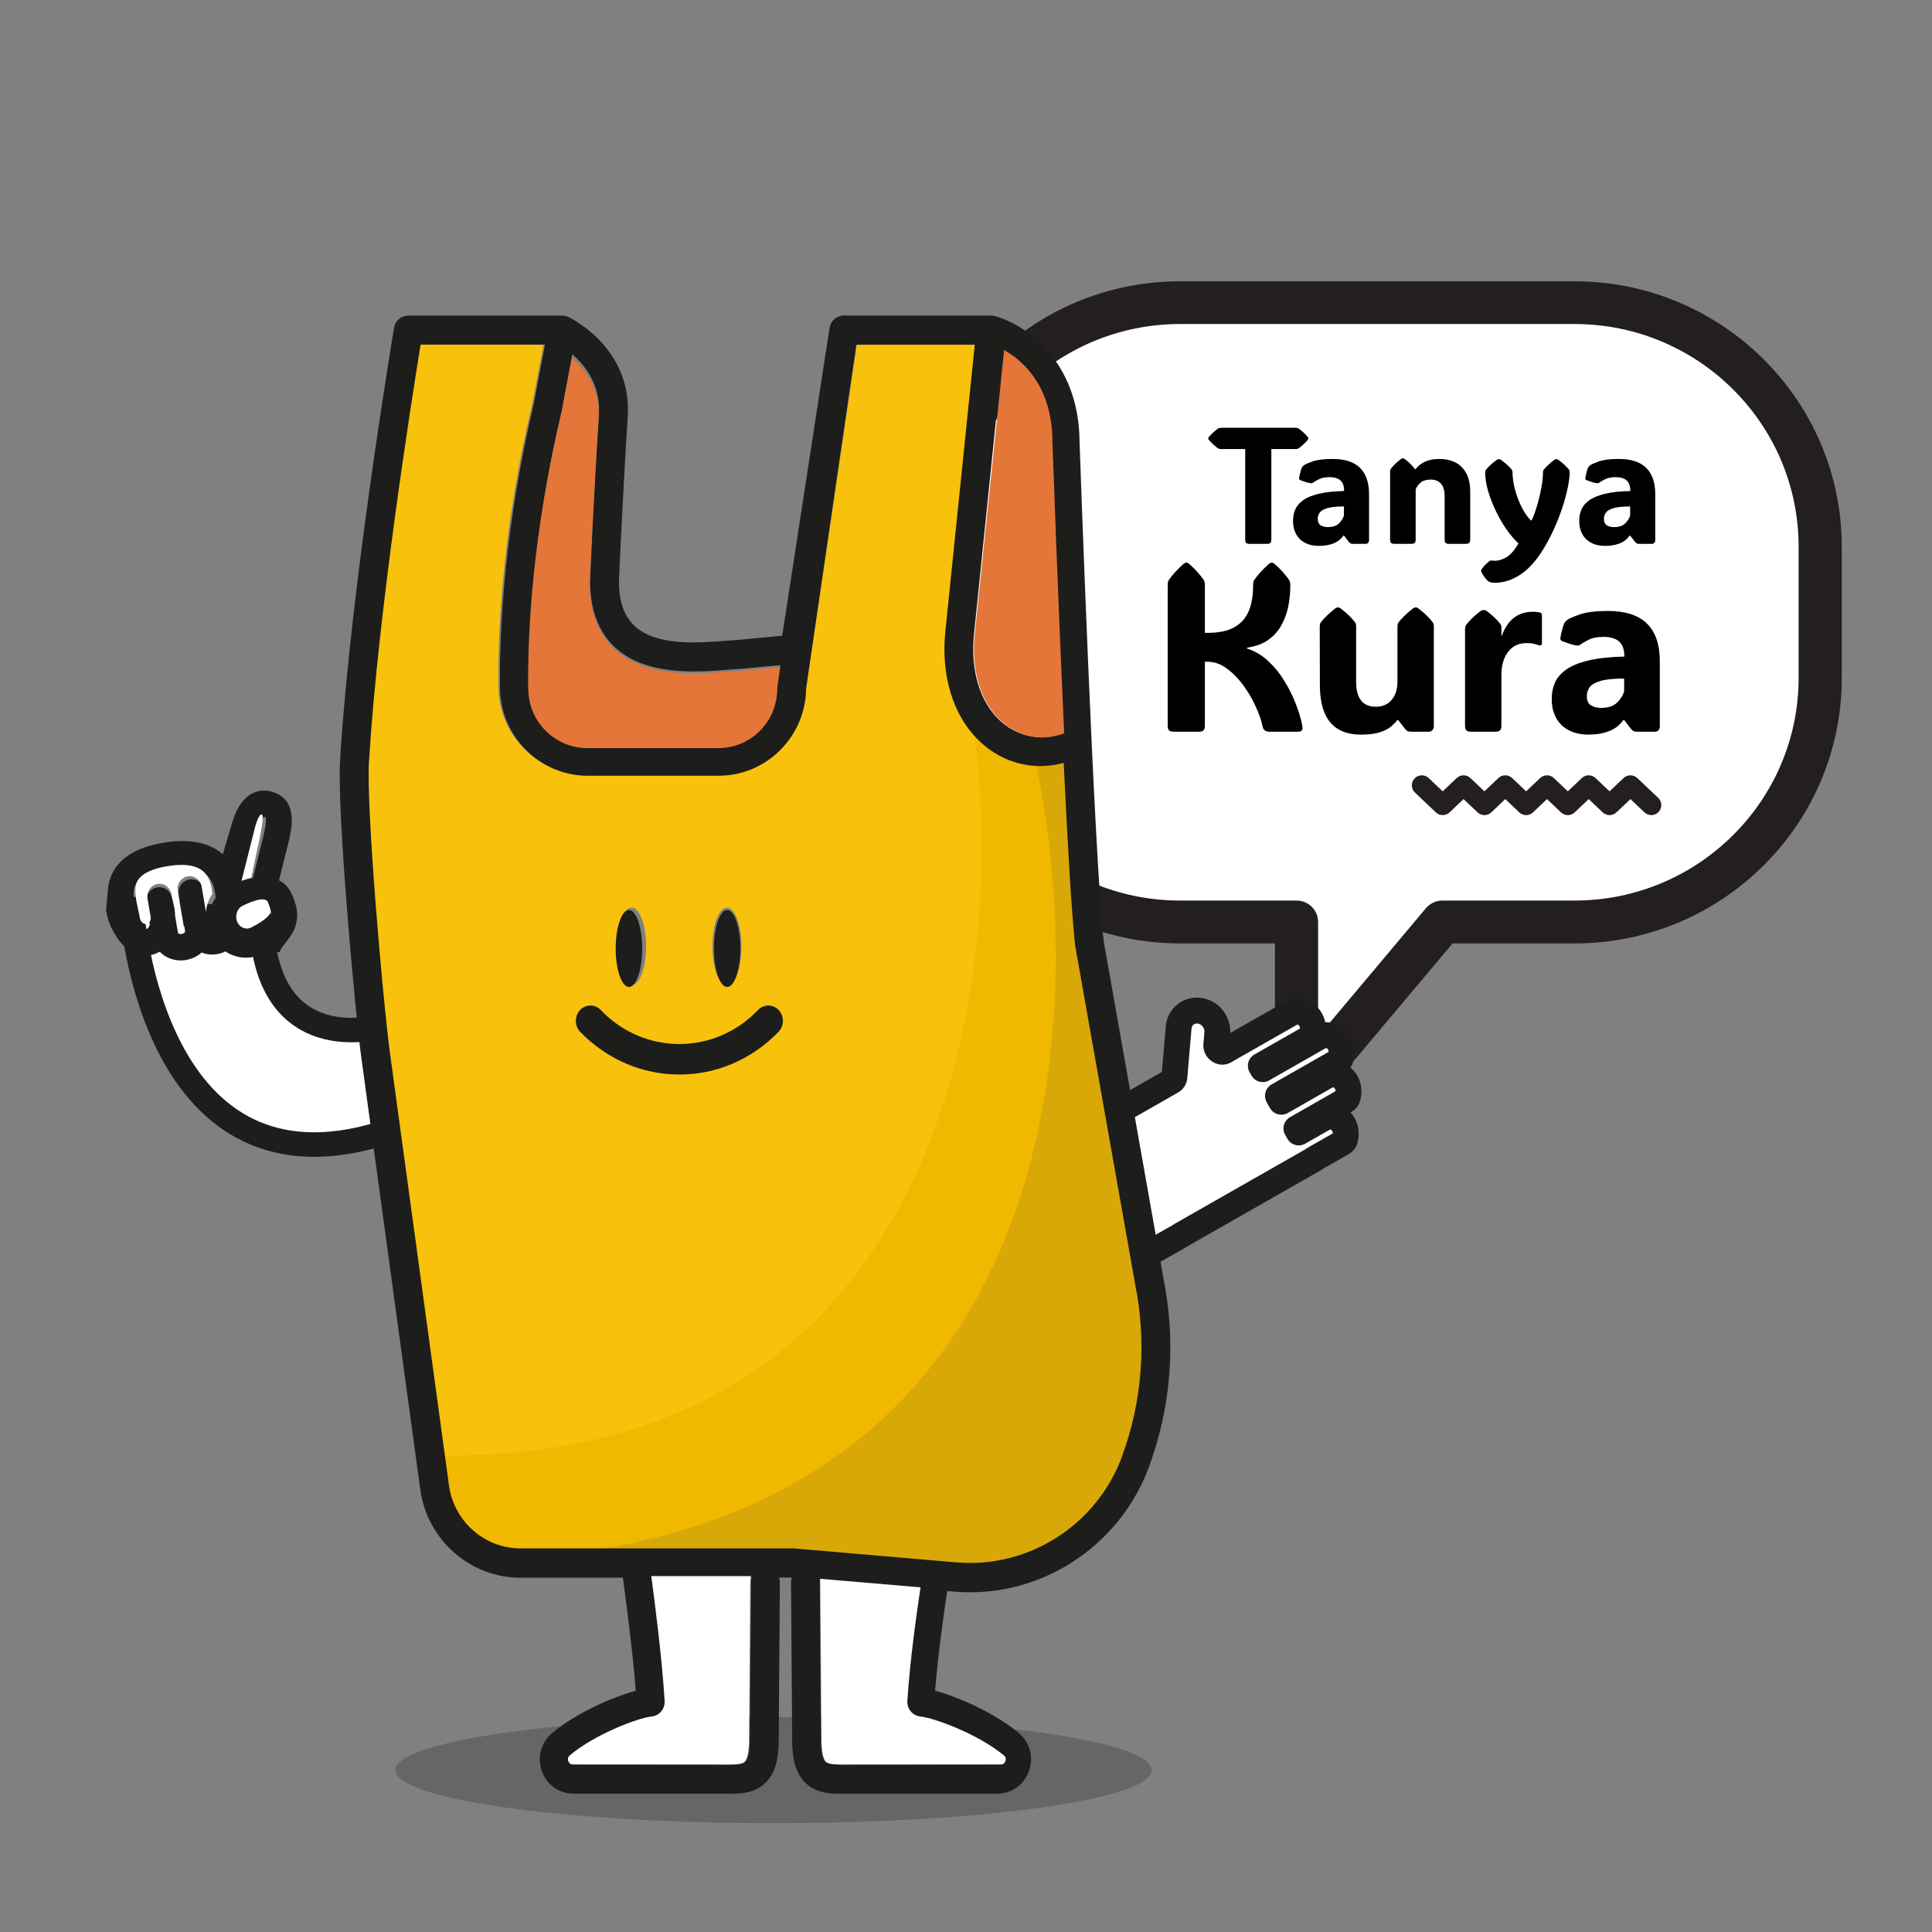 <svg width="728" height="728" viewBox="0 0 728 728" fill="none" xmlns="http://www.w3.org/2000/svg">
<rect x="0" y="0" width="728" height="728" fill="#808080" stroke="none"/>
<path d="M488.509 388.872V348.278H444.609C393.451 348.278 352 306.97 352 255.989V206.289C352 155.308 393.451 114 444.609 114H593.391C644.519 114 686 155.308 686 206.289V255.989C686 306.94 644.549 348.278 593.391 348.278H543.578L504.695 394.706C499.23 401.253 488.539 397.384 488.539 388.872" fill="white"/>
<ellipse cx="291.5" cy="667" rx="142.5" ry="20" fill="black" fill-opacity="0.2"/>
<path d="M572.475 306.11C573.927 307.492 576.208 307.492 577.659 306.11L582.926 301.105L588.193 306.11C589.644 307.492 591.925 307.492 593.377 306.11L598.644 301.105L603.91 306.11C605.362 307.492 607.643 307.492 609.094 306.11L614.375 301.105L619.655 306.11C620.388 306.801 621.314 307.146 622.24 307.146C623.236 307.146 624.231 306.759 624.964 305.971C626.401 304.464 626.332 302.086 624.825 300.649L616.96 293.183C615.508 291.801 613.227 291.801 611.776 293.183L606.495 298.188L601.229 293.183C599.777 291.801 597.496 291.801 596.045 293.183L590.778 298.188L585.511 293.183C584.06 291.801 581.779 291.801 580.327 293.183L575.06 298.188L569.793 293.183C568.342 291.801 566.061 291.801 564.61 293.183L559.343 298.188L554.076 293.183C552.624 291.801 550.344 291.801 548.892 293.183L543.625 298.188L538.358 293.183C536.852 291.746 534.474 291.815 533.036 293.322C531.599 294.828 531.668 297.206 533.175 298.644L541.04 306.11C542.492 307.492 544.773 307.492 546.224 306.11L551.491 301.105L556.758 306.11C558.209 307.492 560.49 307.492 561.942 306.11L567.208 301.105L572.475 306.11Z" fill="#231F20"/>
<path d="M444.661 339.336C398.105 339.336 360.265 301.716 360.265 255.47V205.963C360.265 159.717 398.135 122.097 444.661 122.097H593.339C639.895 122.097 677.736 159.717 677.736 205.963V255.47C677.736 301.716 639.865 339.336 593.339 339.336H543.531C541.114 339.336 538.846 340.403 537.294 342.241L498.438 388.487C498.259 388.695 497.99 389.021 497.334 388.784C496.677 388.547 496.677 388.102 496.677 387.835V347.399C496.677 342.953 493.037 339.336 488.56 339.336H444.691H444.661ZM480.413 387.835C480.413 395.128 484.889 401.472 491.783 403.962C493.753 404.674 495.752 405 497.752 405C502.736 405 507.54 402.836 510.913 398.834L547.351 355.493H593.339C648.847 355.493 694 310.64 694 255.5V205.993C694 150.853 648.847 106 593.339 106H444.661C389.153 106 344 150.853 344 205.993V255.5C344 310.64 389.153 355.493 444.661 355.493H480.413V387.865V387.835Z" fill="#231F20"/>
<path d="M447.422 379.771C445.52 380.885 444.181 382.933 443.987 385.438L442.434 404.089C442.376 404.785 442.007 405.402 441.406 405.74L419.884 418.306C419.729 418.406 419.573 418.505 419.476 418.644C419.127 418.823 418.758 419.022 418.409 419.221L376.995 443.141C365.351 449.862 361.509 465.55 368.476 478.177C375.423 490.803 390.502 495.575 402.146 488.854L443.56 464.934C444.064 464.656 444.55 464.338 445.015 463.999C445.093 463.999 445.132 463.96 445.19 463.92L494.172 435.347L494.133 435.267L504.768 429.083C505.156 428.825 505.622 428.288 505.719 427.791C506.748 423.396 504.535 420.235 501.78 419.4C500.402 418.962 498.946 419.082 497.665 419.837L488.525 425.166L487.671 423.635L505.739 413.077C506.185 412.818 506.534 412.401 506.67 411.884C507.873 407.489 505.603 404.228 502.808 403.373C501.469 402.956 499.994 403.075 498.713 403.811L482.121 413.514C482.121 413.514 482.043 413.514 482.024 413.474L480.84 411.307C480.84 411.307 480.821 411.228 480.84 411.208L503.235 398.144C503.623 397.925 504.07 397.349 504.186 396.891C505.215 392.497 503.002 389.335 500.247 388.48C498.908 388.063 497.433 388.182 496.152 388.918L475.193 401.146L474.475 399.854L492.542 389.315C492.988 389.057 493.338 388.639 493.474 388.103C494.677 383.708 492.406 380.447 489.612 379.592C488.273 379.175 486.798 379.274 485.517 380.03L461.627 393.948C461.472 394.048 461.317 394.147 461.181 394.247C460.114 394.863 458.833 394.346 458.251 393.312C458.037 392.914 457.921 392.457 457.96 391.96L458.328 387.546C458.678 383.39 455.747 379.552 451.788 378.976C450.197 378.737 448.703 379.075 447.441 379.791L447.422 379.771Z" fill="white"/>
<path d="M445.833 377.103C447.867 376.112 450.243 375.66 452.746 376.026L452.744 376.028C459.205 376.958 463.843 382.821 463.569 389.239L483.9 377.66V377.662C486.473 376.187 489.361 376.039 491.861 376.794C491.865 376.795 491.871 376.796 491.876 376.798C491.879 376.799 491.884 376.799 491.887 376.8L491.886 376.802C495.651 377.938 498.534 381.109 499.357 385.185C500.489 385.149 501.614 385.3 502.684 385.625C508.137 387.279 511.612 393.102 510.012 399.785C510.005 399.816 509.997 399.848 509.989 399.88C509.723 400.9 509.219 401.713 508.805 402.261C512.163 404.927 513.932 409.623 512.5 414.805L512.502 414.807C511.984 416.735 510.696 418.144 509.265 418.959L508.869 419.187C511.435 421.896 512.641 426 511.57 430.475L511.564 430.473C511.287 431.668 510.699 432.566 510.276 433.1C509.801 433.699 509.202 434.269 508.522 434.712C508.44 434.766 508.356 434.816 508.272 434.865L498.269 440.548C498.037 440.746 497.785 440.927 497.512 441.083L447.745 469.46C447.695 469.49 447.645 469.527 447.587 469.559C447.573 469.567 447.555 469.572 447.539 469.58C447.084 469.887 446.593 470.19 446.07 470.477L403.996 494.237H403.994C389.603 502.357 371.408 496.44 363.154 481.782L362.777 481.092C355.015 466.532 359.495 448.327 373.658 440.334L415.736 416.578L415.761 416.562C415.982 416.439 416.208 416.316 416.433 416.198C416.439 416.193 416.446 416.189 416.452 416.184C416.729 415.974 416.999 415.809 417.043 415.781C417.099 415.746 417.157 415.712 417.214 415.679L437.808 403.924L439.262 386.858C439.594 382.776 441.863 379.312 445.188 377.409L445.55 377.22C445.643 377.177 445.739 377.14 445.833 377.103ZM451.334 385.681C450.84 385.609 450.393 385.704 449.983 385.932C449.928 385.962 449.869 385.986 449.813 386.015C449.375 386.345 449.029 386.892 448.968 387.658C448.967 387.667 448.967 387.677 448.966 387.687L447.389 406.211V406.213C447.202 408.402 445.988 410.494 443.9 411.671L443.902 411.675L422.375 423.96C422.075 424.217 421.744 424.438 421.389 424.616C421.095 424.763 420.783 424.929 420.492 425.09L378.443 448.834H378.441C369.458 453.902 365.976 465.796 371.11 476L371.634 476.982L371.636 476.986C377.501 487.405 389.943 490.966 399.211 485.738L441.289 461.979L441.372 461.935C441.671 461.773 441.994 461.568 442.344 461.319L442.66 461.113C442.799 461.03 442.943 460.956 443.089 460.887L491.895 433.056C492.128 432.857 492.384 432.678 492.66 432.521L502.22 427.085C502.201 426.639 502.089 426.349 501.998 426.182C501.823 425.859 501.59 425.722 501.45 425.681C501.43 425.675 501.41 425.669 501.39 425.663C501.275 425.628 501.206 425.63 501.178 425.632C501.155 425.635 501.127 425.639 501.082 425.665L501.061 425.679L491.774 430.971C489.439 432.301 486.469 431.486 485.137 429.15L484.268 427.63C483.627 426.507 483.458 425.174 483.798 423.926C484.139 422.677 484.961 421.614 486.084 420.973L503.261 411.158C503.254 410.733 503.152 410.453 503.065 410.29C502.889 409.96 502.638 409.806 502.484 409.76L502.459 409.752C502.377 409.727 502.304 409.723 502.247 409.729C502.193 409.734 502.146 409.749 502.098 409.775L485.271 419.395C484.536 419.815 483.703 420.036 482.857 420.036L482.859 415.158L482.855 420.036H482.776C482.747 420.035 482.716 420.035 482.684 420.034C482.618 420.031 482.542 420.027 482.456 420.02C482.298 420.007 482.053 419.979 481.759 419.914C481.492 419.854 481.001 419.725 480.45 419.424C479.937 419.144 479.106 418.562 478.513 417.497L478.509 417.501L477.308 415.349C477.097 414.972 476.937 414.568 476.832 414.149L481.557 412.965L476.832 414.147V414.146L476.83 414.144L476.828 414.138C476.827 414.134 476.827 414.13 476.826 414.126C476.824 414.118 476.822 414.11 476.82 414.101C476.816 414.084 476.811 414.067 476.807 414.047C476.798 414.009 476.788 413.962 476.778 413.91C476.759 413.815 476.73 413.658 476.709 413.463C476.691 413.304 476.654 412.925 476.697 412.448C476.717 412.227 476.829 410.705 478.112 409.419L478.351 409.195C478.597 408.98 478.863 408.79 479.146 408.628L500.658 396.358C500.635 395.933 500.531 395.652 500.441 395.486C500.262 395.158 500.02 395.012 499.863 394.964L499.855 394.962C499.774 394.937 499.701 394.931 499.643 394.937C499.592 394.942 499.546 394.955 499.501 394.979L478.228 407.114C477.106 407.754 475.774 407.921 474.529 407.579C473.284 407.236 472.226 406.411 471.587 405.287L470.857 404.003C469.527 401.662 470.343 398.684 472.681 397.351L489.856 387.556C489.851 387.121 489.746 386.836 489.658 386.67C489.482 386.34 489.229 386.186 489.074 386.14L489.051 386.132C488.948 386.101 488.868 386.099 488.822 386.103C488.783 386.107 488.761 386.116 488.739 386.129L488.716 386.142L488.714 386.14L464.592 399.88C464.524 399.922 464.48 399.948 464.443 399.972C464.43 399.981 464.42 399.987 464.414 399.991C464.273 400.093 464.125 400.186 463.973 400.271C460.12 402.446 456.045 400.406 454.388 397.531C454.372 397.502 454.354 397.473 454.338 397.444C453.714 396.306 453.331 394.907 453.454 393.361L453.458 393.334L453.832 388.95V388.948C453.971 387.327 452.745 385.881 451.354 385.683L451.334 385.681ZM444.651 460.452C444.608 460.456 444.565 460.461 444.522 460.467C444.565 460.461 444.608 460.456 444.651 460.452ZM445.159 460.423C445.045 460.423 444.928 460.427 444.811 460.436C444.926 460.428 445.043 460.423 445.159 460.423Z" fill="#1D1D1B"/>
<path d="M49 342.92C49 342.92 56.209 457.666 147 426.549L142.201 387.401C142.201 387.401 99.698 399.564 98 347.545L49 342.9V342.92Z" fill="white"/>
<path d="M50.067 337.921L98.937 342.554C101.255 342.774 103.05 344.677 103.126 346.996C103.53 359.356 106.34 367.405 109.927 372.65C113.479 377.844 118.025 380.63 122.59 382.088C127.23 383.57 131.927 383.684 135.555 383.388C137.351 383.241 138.837 382.999 139.856 382.797C140.364 382.697 140.752 382.605 141.001 382.544C141.125 382.514 141.215 382.491 141.266 382.477C141.291 382.471 141.307 382.466 141.314 382.464C142.614 382.095 144.011 382.311 145.139 383.054C146.268 383.8 147.013 385.002 147.178 386.342L151.966 425.389C152.231 427.551 150.941 429.604 148.874 430.312C125.346 438.377 106.629 437.164 91.906 430.174C77.292 423.237 67.284 410.926 60.449 398.037C53.609 385.14 49.767 371.335 47.63 360.85C46.557 355.589 45.905 351.117 45.519 347.947C45.327 346.362 45.2 345.099 45.121 344.224C45.082 343.787 45.054 343.446 45.036 343.21C45.028 343.092 45.02 342.999 45.015 342.934C45.013 342.902 45.011 342.876 45.01 342.857C45.009 342.848 45.01 342.84 45.01 342.834C45.009 342.831 45.008 342.828 45.008 342.827C45.008 342.824 45.071 342.818 49.628 342.533L45.008 342.823C45.002 342.727 45 342.629 45 342.533V342.514C45 341.215 45.549 339.976 46.514 339.102C47.479 338.227 48.769 337.798 50.067 337.921ZM54.812 347.641C55.184 350.547 55.776 354.465 56.703 359.013C58.743 369.018 62.357 381.889 68.634 393.725C74.915 405.57 83.686 416.051 95.888 421.844C107.312 427.267 122.346 428.861 142.311 422.736L138.585 392.339C137.882 392.43 137.121 392.518 136.311 392.585C131.938 392.942 125.933 392.845 119.764 390.874C113.52 388.88 107.149 384.971 102.276 377.847C97.935 371.5 94.975 362.881 94.093 351.362L54.812 347.641Z" fill="#1D1D1B"/>
<path d="M110.121 337.282C108.922 334.512 107.184 332.741 105.146 331.702C105.546 330.032 106.005 328.24 106.465 326.448C107.384 322.762 108.363 318.954 108.942 316.429C109.781 312.743 112.058 302.927 104.727 299.242C100.771 297.246 97.575 297.836 95.617 298.712C92.061 300.26 89.364 303.905 87.606 309.587C87.606 309.587 85.708 315.981 83.95 321.907C83.71 321.703 83.491 321.479 83.251 321.296C77.817 317.04 69.966 315.879 59.917 317.854C46.133 320.583 41.838 327.731 40.839 333.8C40.819 333.902 40.799 334.024 40.779 334.126C40.759 334.268 40.739 334.39 40.739 334.512C40.699 334.94 40.639 335.327 40.619 335.734C40.4 338.117 40.18 340.438 40 342.719C40 342.719 40.44 351.313 48.85 358.583C49.23 358.807 49.649 359.011 50.069 359.214C53.405 360.599 57.141 360.355 60.197 358.624C61.176 359.662 62.355 360.477 63.753 361.047C67.589 362.636 72.164 361.964 75.44 359.377C75.62 359.214 75.779 359.072 75.959 358.909C76.219 359.011 76.479 359.113 76.738 359.194C79.475 360.049 82.412 359.764 84.949 358.502C87.786 360.416 91.242 361.23 94.678 360.721L105.346 358.705C105.885 357.463 106.824 356.221 107.843 354.917C109.441 352.84 111.239 350.498 111.699 347.423C112.518 344.023 111.559 340.622 110.121 337.282ZM79.595 341.477C79.116 342.76 78.816 344.104 78.696 345.428L76.958 335.408C76.499 332.741 74.021 330.949 71.404 331.376C68.767 331.804 66.95 334.288 67.349 336.956L67.509 338.198C67.509 338.198 67.509 338.3 67.549 338.361L69.706 350.56C69.786 351.272 69.567 351.435 69.427 351.557C68.907 351.944 67.988 352.087 67.389 351.842C67.209 351.761 67.109 351.72 67.069 351.354C67.069 351.272 67.069 351.211 67.029 351.15L66.29 346.914C66.29 346.14 66.23 345.326 66.11 344.511C66.11 344.369 66.07 344.226 66.05 344.104L64.752 338.198C64.192 335.551 61.635 333.861 59.038 334.411C56.441 334.94 54.743 337.486 55.203 340.133L56.521 347.668C56.441 348.686 56.142 349.439 55.642 349.826C55.143 350.213 54.444 350.295 53.764 350.01C52.785 349.602 52.146 348.523 51.946 346.935C51.926 346.792 51.886 346.65 51.867 346.507C50.628 341.009 50.568 340.296 50.428 338.748L50.368 338.076C50.348 337.75 50.308 337.343 50.308 336.936C50.348 336.325 50.388 335.755 50.468 335.144V334.981C51.047 332.354 53.425 329.258 61.775 327.609C68.867 326.224 74.241 326.754 77.318 329.157C79.595 330.949 80.914 334.044 81.253 338.341C80.574 339.318 80.015 340.357 79.595 341.477ZM96.915 312.539C98.014 308.935 99.193 307.917 99.453 307.835C99.453 307.835 99.652 307.815 100.132 308.019C100.252 308.548 100.392 310.136 99.453 314.148C98.893 316.572 97.954 320.339 97.015 323.964C96.416 326.326 95.817 328.709 95.317 330.806C93.879 331.071 92.46 331.478 91.142 331.906C92.92 325.939 96.915 312.539 96.915 312.539ZM102.269 345.041C102.07 345.591 100.951 347.607 94.418 350.58C92.261 351.557 89.724 350.56 88.765 348.381C88.305 347.322 88.265 346.14 88.685 345.041C89.044 344.104 89.684 343.33 90.523 342.841C90.663 342.76 90.802 342.699 90.942 342.638C93.02 341.681 99.832 338.83 101.151 341.192C101.191 341.233 101.191 341.273 101.231 341.334C101.89 342.862 102.529 344.308 102.269 345.041Z" fill="#1D1D1B"/>
<path d="M101.945 343.807C101.758 344.373 100.715 346.45 94.621 349.513C92.608 350.52 90.241 349.492 89.346 347.247C88.918 346.156 88.88 344.939 89.272 343.807C89.607 342.842 90.204 342.044 90.986 341.541C91.117 341.457 91.247 341.394 91.378 341.331C93.316 340.345 99.671 337.408 100.901 339.842C100.938 339.884 100.938 339.926 100.976 339.988C101.591 341.562 102.187 343.051 101.945 343.807Z" fill="white"/>
<path d="M98.325 313.457C97.832 315.974 97.005 319.887 96.177 323.651C95.649 326.105 95.121 328.579 94.68 330.758C93.412 331.033 92.162 331.456 91 331.9C92.567 325.703 96.089 311.786 96.089 311.786C97.058 308.043 98.097 306.985 98.325 306.9C98.325 306.9 98.501 306.879 98.924 307.091C99.03 307.641 99.153 309.29 98.325 313.457Z" fill="white"/>
<path d="M80 336.879C79.364 337.813 78.839 338.806 78.446 339.876C77.997 341.103 77.716 342.387 77.604 343.653L75.975 334.075C75.544 331.525 73.223 329.812 70.77 330.221C68.299 330.63 66.595 333.005 66.97 335.555L67.119 336.742C67.119 336.742 67.12 336.84 67.157 336.898L69.179 348.558C69.254 349.239 69.048 349.395 68.917 349.512C68.43 349.882 67.569 350.018 67.007 349.785C66.839 349.707 66.745 349.668 66.708 349.317C66.708 349.239 66.708 349.181 66.67 349.123L65.977 345.074C65.977 344.334 65.921 343.555 65.809 342.777C65.809 342.64 65.772 342.504 65.753 342.387L64.536 336.742C64.012 334.212 61.615 332.596 59.181 333.122C56.748 333.628 55.156 336.061 55.587 338.592L56.822 345.794C56.748 346.767 56.467 347.488 55.999 347.857C55.531 348.227 54.875 348.305 54.239 348.033C53.322 347.643 52.722 346.612 52.535 345.093C52.517 344.957 52.479 344.821 52.46 344.684C51.3 339.429 51.243 338.747 51.112 337.268L51.056 336.625C51.038 336.314 51 335.925 51 335.535C51.037 334.951 51.075 334.406 51.15 333.822V333.667C51.693 331.156 53.921 328.197 61.746 326.62C68.392 325.296 73.429 325.802 76.312 328.099C78.446 329.812 79.682 332.771 80 336.879Z" fill="white"/>
<path d="M293.229 388.989C282.946 399.296 269.446 404.439 255.946 404.439C242.447 404.439 228.947 399.296 218.664 388.989C216.532 386.853 216.532 383.371 218.664 381.234C220.795 379.098 224.269 379.098 226.401 381.234C242.683 397.555 269.21 397.555 285.492 381.234C287.624 379.098 291.098 379.098 293.229 381.234C295.361 383.371 295.361 386.853 293.229 388.989ZM237.986 342.006C241.026 342.006 243.473 348.554 243.473 356.625C243.473 364.696 241.006 371.244 237.986 371.244C234.966 371.244 232.499 364.696 232.499 356.625C232.499 348.554 234.966 342.006 237.986 342.006ZM273.907 342.006C276.946 342.006 279.394 348.554 279.394 356.625C279.394 364.696 276.927 371.244 273.907 371.244C270.887 371.244 268.42 364.696 268.42 356.625C268.42 348.554 270.887 342.006 273.907 342.006ZM428.524 482.955L405.847 355.992C405.827 355.873 405.808 355.755 405.788 355.636C404.426 343.312 402.886 316.625 401.465 287.11C398.544 287.901 395.584 288.297 392.643 288.297C385.952 288.297 379.38 286.279 373.656 282.283C361.025 273.46 354.65 256.784 356.604 237.674L367.755 129.9H322.854L303.808 259.118C303.709 267.842 300.255 276.032 294.098 282.204C287.821 288.495 279.492 291.957 270.631 291.957H220.973C202.894 291.957 188.013 277.199 187.796 259.059C187.519 235.993 189.532 198.663 200.684 151.68L204.828 129.9H157.697C154.421 149.821 141.553 230.612 138.118 286.813C137.053 304.34 143.467 377.179 146.072 396.13L168.454 558.761C170.309 572.253 181.954 582.421 195.532 582.421H298.736C298.894 582.421 299.052 582.421 299.209 582.421L360.827 587.683C388.222 589.997 414.038 573.618 423.63 547.782C431.307 527.089 433.024 504.716 428.603 483.074C428.603 483.034 428.603 482.975 428.584 482.935" fill="#F7C10C"/>
<path d="M170 548.5C357.6 547.7 379.5 366.5 367 276L391 283.5L407.5 287L410.5 340L435 503L422 563.5L390 592.5H343C301.5 591.333 218.1 589 216.5 589H196.5L170 574L163 550L170 548.5Z" fill="#F0B900"/>
<path d="M191.5 587.5C405.5 575.9 412 377.333 388.5 279.5H404.5L409 291.5L413 355.5L434 485.5V542L418.5 576.5L376 595.5L241 592.5L191.5 587.5Z" fill="#D8A808"/>
<path d="M422.829 548.736C413.313 574.633 387.65 591.051 360.398 588.731L299.144 583.457C298.987 583.457 298.83 583.457 298.693 583.457H196.1C182.601 583.457 171.025 573.264 169.181 559.741L146.932 396.726C144.342 377.729 137.965 304.719 139.025 287.15C142.439 230.815 155.231 149.833 158.488 129.865H205.341L201.22 151.697C190.135 198.772 188.134 236.209 188.409 259.33C188.624 277.513 203.418 292.306 221.39 292.306H270.754C279.563 292.306 287.843 288.835 294.082 282.55C300.223 276.363 303.637 268.154 303.735 259.409L322.669 129.885H367.304L356.219 237.914C354.277 257.069 360.614 273.785 373.171 282.629C378.861 286.634 385.394 288.657 392.045 288.657C394.969 288.657 397.912 288.26 400.815 287.467C402.228 317.052 403.758 343.802 405.112 356.155C405.112 356.274 405.151 356.393 405.171 356.512L427.714 483.776C427.714 483.776 427.714 483.875 427.734 483.914C432.129 505.607 430.422 528.014 422.79 548.775M376.938 661.484C377.801 662.218 377.644 663.13 377.487 663.606C377.291 664.181 376.82 664.855 375.819 664.855L316.979 664.895C315.095 664.875 312.29 664.895 311.152 663.983C309.661 662.793 309.445 658.827 309.347 657.003L308.895 596.207C308.895 595.909 308.856 595.632 308.797 595.354L346.036 598.566C344.702 607.331 342.092 625.812 341.151 641.12C340.974 644.054 343.113 646.612 346.017 646.93C351.334 647.485 367.501 653.592 376.938 661.484ZM282.977 596.226L282.526 657.023C282.428 658.847 282.212 662.813 280.721 663.983C279.563 664.895 276.738 664.915 274.894 664.895L216.073 664.855C215.033 664.855 214.582 664.161 214.366 663.606C214.189 663.13 214.032 662.218 214.915 661.484C224.353 653.592 240.519 647.485 245.837 646.93C248.74 646.632 250.879 644.074 250.702 641.12C249.721 625.197 246.916 603.702 245.66 594.462H283.272C283.075 595.017 282.958 595.592 282.958 596.207M211.756 154.116C211.756 154.116 211.796 153.958 211.815 153.878L215.661 133.514C220.527 137.698 226.393 145.114 225.687 156.238C223.705 187.211 222.351 218.363 222.351 218.68C222.351 218.759 222.351 218.839 222.351 218.918C222.351 229.685 225.49 238.073 231.69 243.883C243.364 254.789 262.651 253.282 274.168 252.37C275.836 252.231 277.346 252.112 278.661 252.052C278.739 252.052 278.818 252.052 278.896 252.052L294.004 250.625L292.905 258.18C292.866 258.437 292.846 258.715 292.846 258.993C292.846 264.961 290.551 270.573 286.372 274.796C282.192 279.02 276.64 281.34 270.734 281.34H221.37C209.324 281.34 199.396 271.406 199.258 259.211C198.984 236.685 200.946 200.179 211.796 154.136M377.958 132.344C385.06 136.409 395.91 146.046 395.91 166.966C395.91 167.025 395.91 167.085 395.91 167.164C396.048 170.932 397.951 225.481 400.266 276.105C393.105 278.861 385.59 278.009 379.371 273.607C370.11 267.083 365.48 254.154 367.01 239.025L377.938 132.344H377.958ZM415.903 354.747C412.175 320.483 406.956 171.407 406.8 166.867C406.76 135.596 385.767 121.914 374.662 119.059C374.426 118.999 374.171 118.959 373.916 118.92C373.916 118.92 373.897 118.92 373.877 118.92C373.838 118.92 373.818 118.92 373.779 118.92C373.622 118.92 373.465 118.9 373.328 118.9H317.96C317.96 118.9 317.842 118.9 317.803 118.9C317.666 118.9 317.528 118.92 317.371 118.94C317.175 118.959 316.959 118.999 316.763 119.039C316.626 119.078 316.508 119.098 316.371 119.158C316.174 119.217 315.978 119.296 315.782 119.376C315.664 119.435 315.547 119.475 315.429 119.554C315.252 119.653 315.076 119.753 314.899 119.872C314.801 119.951 314.683 120.01 314.585 120.09C314.428 120.228 314.271 120.367 314.134 120.506C314.036 120.605 313.938 120.685 313.859 120.784C313.722 120.942 313.604 121.101 313.486 121.279C313.408 121.398 313.33 121.498 313.271 121.616C313.153 121.815 313.055 122.033 312.976 122.251C312.937 122.35 312.878 122.449 312.839 122.548C312.721 122.866 312.643 123.203 312.584 123.56L294.749 239.54L277.994 241.127C276.62 241.206 275.051 241.325 273.324 241.464C262.945 242.277 247.269 243.506 239.087 235.852C235.163 232.184 233.24 226.691 233.221 219.077C233.319 216.915 234.633 186.874 236.537 156.992C238.185 131.115 215.151 119.891 214.17 119.435C214.13 119.435 214.091 119.415 214.072 119.396C213.856 119.296 213.62 119.237 213.385 119.158C213.248 119.118 213.11 119.059 212.973 119.039C212.934 119.039 212.914 119.019 212.894 119.019C212.659 118.979 212.404 118.959 212.168 118.959C212.07 118.959 211.972 118.92 211.874 118.92H153.838C151.189 118.92 148.933 120.843 148.482 123.5C148.325 124.472 132.079 221.575 128.136 286.535C126.958 305.968 133.767 381.001 136.121 398.292L158.37 561.307C160.96 580.244 177.166 594.501 196.06 594.501H234.712C235.712 601.779 238.322 621.37 239.558 637.094C230.651 639.513 216.956 645.561 208.009 653.057C203.85 656.547 202.339 662.158 204.163 667.334C205.988 672.489 210.638 675.84 216.073 675.88C216.092 675.88 216.191 675.88 216.21 675.88H274.913L275.129 675.9C278.504 675.9 283.448 675.84 287.49 672.628C292.885 668.325 293.239 660.988 293.415 657.459C293.415 657.379 293.415 657.3 293.415 657.221L293.866 596.306C293.866 595.651 293.749 595.057 293.553 594.462H298.379C298.183 595.037 298.046 595.651 298.065 596.306L298.516 657.221C298.516 657.221 298.516 657.379 298.516 657.459C298.693 660.988 299.046 668.325 304.442 672.628C308.464 675.84 313.428 675.9 316.802 675.9H375.702L375.898 675.86C381.274 675.821 385.943 672.469 387.748 667.314C389.573 662.139 388.062 656.527 383.903 653.037C374.956 645.541 361.261 639.474 352.354 637.074C353.492 622.936 355.787 606.934 356.925 599.518L359.456 599.736C361.497 599.915 363.518 599.994 365.519 599.994C395.283 599.994 422.476 581.176 432.992 552.622C441.331 529.958 443.195 505.488 438.407 481.793L415.903 354.767V354.747Z" fill="#1D1D1B"/>
<path d="M250.448 640.933C250.625 643.892 248.487 646.47 245.585 646.79C240.271 647.35 224.113 653.506 214.681 661.462C213.818 662.201 213.955 663.121 214.132 663.601C214.328 664.18 214.798 664.86 215.818 664.86L274.607 664.9C276.47 664.9 279.294 664.9 280.431 663.98C281.921 662.781 282.137 658.783 282.235 656.944L282.686 595.659C282.686 595.039 282.824 594.44 283 593.9H245.409C246.664 603.215 249.468 624.882 250.448 640.933Z" fill="white"/>
<path d="M199.08 259.894C199.217 272.021 209.164 281.9 221.232 281.9H270.688C276.604 281.9 282.167 279.593 286.354 275.393C290.54 271.193 292.84 265.613 292.84 259.677C292.84 259.401 292.84 259.145 292.899 258.869L294 251.356L278.865 252.776C278.865 252.776 278.707 252.776 278.629 252.776C277.312 252.835 275.798 252.953 274.147 253.091C262.609 253.979 243.287 255.497 231.591 244.652C225.38 238.894 222.215 230.534 222.215 219.827C222.215 219.748 222.215 219.669 222.215 219.59C222.215 219.275 223.572 188.297 225.557 157.497C226.264 146.435 220.387 139.06 215.513 134.9L211.66 155.151C211.66 155.151 211.621 155.308 211.601 155.387C200.731 201.173 198.765 237.494 199.021 259.875" fill="#E37638"/>
<path d="M341.905 640.968C342.863 625.559 345.537 606.956 346.873 598.133L309 594.9C309.04 595.179 309.1 595.459 309.1 595.758L309.559 656.956C309.658 658.792 309.878 662.784 311.395 663.982C312.552 664.9 315.405 664.86 317.321 664.9L377.184 664.86C378.202 664.86 378.661 664.161 378.86 663.603C379.04 663.123 379.2 662.205 378.302 661.467C368.704 653.523 352.261 647.375 346.853 646.816C343.9 646.517 341.725 643.942 341.905 640.968Z" fill="white"/>
<path d="M379.809 273.806C386.136 278.208 393.737 279.085 401 276.316C398.652 225.462 396.722 170.663 396.583 166.878C396.583 166.819 396.583 166.759 396.583 166.679C396.583 145.664 385.579 135.983 378.376 131.9L367.293 239.067C365.741 254.245 370.417 267.233 379.829 273.806" fill="#E37638"/>
<path d="M237 371.9C239.77 371.9 242 365.405 242 357.4C242 349.394 239.752 342.9 237 342.9C234.248 342.9 232 349.394 232 357.4C232 365.405 234.248 371.9 237 371.9Z" fill="#1D1D1B"/>
<path d="M274 371.9C276.77 371.9 279 365.405 279 357.4C279 349.394 276.752 342.9 274 342.9C271.248 342.9 269 349.394 269 357.4C269 365.405 271.248 371.9 274 371.9Z" fill="#1D1D1B"/>
<path d="M285.636 380.579C269.304 397.685 242.696 397.685 226.364 380.579C224.226 378.34 220.742 378.34 218.604 380.579C216.465 382.819 216.465 386.468 218.604 388.707C228.918 399.509 242.459 404.9 256 404.9C269.541 404.9 283.082 399.509 293.396 388.707C295.535 386.468 295.535 382.839 293.396 380.579C291.258 378.34 287.794 378.34 285.636 380.579Z" fill="#1D1D1B"/>
<path d="M604.838 205.693C601.849 205.693 599.47 204.86 597.701 203.192C595.952 201.505 595.078 199.187 595.078 196.238C595.078 194.713 595.353 193.3 595.902 191.999C596.471 190.677 597.447 189.518 598.83 188.522C600.233 187.505 602.185 186.692 604.685 186.082C607.207 185.472 610.419 185.116 614.323 185.015C614.323 183.164 613.856 181.832 612.92 181.019C612.005 180.206 610.623 179.799 608.772 179.799C607.105 179.799 605.743 180.084 604.685 180.653C603.628 181.222 602.967 181.609 602.703 181.812C602.418 182.056 602.073 182.148 601.666 182.087C601.117 182.005 600.527 181.863 599.897 181.66C599.287 181.456 598.626 181.222 597.915 180.958C597.813 180.917 597.701 180.856 597.579 180.775C597.457 180.673 597.386 180.531 597.366 180.348C597.366 180.246 597.376 180.124 597.396 179.982C597.416 179.82 597.467 179.535 597.549 179.128C597.63 178.722 597.752 178.223 597.915 177.634C598.077 177.024 598.23 176.556 598.372 176.231C598.555 175.885 598.86 175.56 599.287 175.255C599.633 174.97 600.68 174.513 602.429 173.882C604.177 173.252 606.709 172.937 610.023 172.937C619.152 172.937 623.717 177.38 623.717 186.265V203.528C623.717 203.914 623.605 204.25 623.382 204.534C623.178 204.799 622.823 204.931 622.314 204.931H617.739C617.414 204.931 617.119 204.89 616.855 204.809C616.611 204.707 616.377 204.524 616.153 204.26L614.262 201.82H614.049C613.114 203.182 611.853 204.168 610.267 204.778C608.701 205.388 606.892 205.693 604.838 205.693ZM608.193 198.617C610.064 198.617 611.477 198.14 612.432 197.184C613.388 196.228 613.998 195.242 614.262 194.225V190.84C611.436 190.84 609.311 191.064 607.888 191.511C606.485 191.938 605.55 192.507 605.082 193.219C604.614 193.91 604.38 194.663 604.38 195.476C604.38 196.655 604.746 197.479 605.478 197.946C606.21 198.394 607.115 198.617 608.193 198.617Z" fill="black"/>
<path d="M563.206 219.601C562.454 219.601 561.885 219.52 561.498 219.357C561.112 219.215 560.787 219.032 560.522 218.808C559.994 218.3 559.424 217.588 558.814 216.673C558.672 216.449 558.519 216.185 558.357 215.88C558.194 215.596 558.113 215.352 558.113 215.148C558.113 214.925 558.164 214.721 558.265 214.538C558.367 214.355 558.489 214.182 558.631 214.02C558.957 213.593 559.353 213.145 559.821 212.678C560.288 212.23 560.685 211.875 561.01 211.61C561.234 211.427 561.417 211.305 561.559 211.244C561.702 211.204 561.824 211.183 561.925 211.183C562.027 211.183 562.179 211.204 562.383 211.244C562.586 211.285 562.891 211.305 563.298 211.305C564.701 211.305 566.165 210.848 567.69 209.933C569.215 209.018 570.719 207.3 572.204 204.778C570.658 203.355 569.133 201.576 567.629 199.441C566.144 197.286 564.802 194.957 563.603 192.457C562.403 189.935 561.437 187.424 560.705 184.923C559.994 182.422 559.638 180.114 559.638 178C559.638 177.552 559.75 177.197 559.973 176.932C560.909 175.773 562.24 174.563 563.969 173.303C564.274 173.099 564.548 172.998 564.792 172.998C565.057 172.998 565.331 173.099 565.616 173.303C566.551 173.974 567.334 174.604 567.964 175.194C568.615 175.783 569.164 176.363 569.611 176.932C569.835 177.197 569.947 177.573 569.947 178.061V177.939C569.947 179.545 570.14 181.243 570.526 183.032C570.912 184.821 571.441 186.57 572.112 188.278C572.783 189.966 573.535 191.501 574.369 192.884C575.203 194.246 576.067 195.334 576.962 196.147H577.114C577.521 195.374 577.968 194.266 578.456 192.823C578.964 191.359 579.442 189.742 579.889 187.973C580.337 186.184 580.703 184.415 580.987 182.666C581.272 180.897 581.414 179.332 581.414 177.969V178.061C581.414 177.573 581.516 177.197 581.719 176.932C582.187 176.363 582.736 175.783 583.366 175.194C583.997 174.604 584.759 173.974 585.654 173.303C585.939 173.099 586.203 172.998 586.447 172.998C586.732 172.998 586.996 173.099 587.24 173.303C588.155 173.974 588.928 174.604 589.558 175.194C590.188 175.783 590.727 176.363 591.174 176.932C591.378 177.197 591.479 177.563 591.479 178.03C591.459 179.881 591.103 182.3 590.412 185.289C589.72 188.258 588.714 191.481 587.392 194.957C586.071 198.434 584.464 201.84 582.573 205.175C579.747 210.197 576.697 213.857 573.424 216.155C570.15 218.452 566.744 219.601 563.206 219.601ZM591.479 177.969V178.061V178.03C591.479 178.01 591.479 177.99 591.479 177.969ZM559.638 177.969V178V178.061V177.969Z" fill="black"/>
<path d="M553.995 185.503V203.314C553.995 203.924 553.863 204.351 553.599 204.595C553.355 204.819 552.928 204.931 552.318 204.931H546.035C545.425 204.931 544.988 204.819 544.723 204.595C544.479 204.351 544.357 203.924 544.357 203.314V187.089C544.357 184.872 543.89 183.256 542.955 182.239C542.019 181.223 540.748 180.714 539.142 180.714C537.536 180.714 536.295 181.06 535.421 181.751C534.567 182.443 533.906 183.317 533.439 184.374V203.314C533.439 203.924 533.306 204.351 533.042 204.595C532.798 204.819 532.371 204.931 531.761 204.931H525.478C524.868 204.931 524.431 204.819 524.167 204.595C523.923 204.351 523.801 203.924 523.801 203.314V177.756C523.801 177.268 523.902 176.892 524.106 176.627C524.533 176.058 525.041 175.478 525.631 174.889C526.241 174.299 526.983 173.669 527.857 172.998C528.122 172.795 528.376 172.693 528.62 172.693C528.843 172.693 529.098 172.795 529.382 172.998C530.236 173.669 530.968 174.309 531.578 174.919C532.188 175.529 532.727 176.16 533.195 176.81H533.347C533.693 176.363 534.211 175.844 534.903 175.255C535.594 174.645 536.56 174.106 537.8 173.638C539.061 173.171 540.667 172.937 542.619 172.937C544.53 172.937 546.35 173.323 548.078 174.096C549.807 174.869 551.22 176.17 552.318 178C553.436 179.83 553.995 182.331 553.995 185.503Z" fill="black"/>
<path d="M496.992 205.693C494.003 205.693 491.624 204.86 489.855 203.192C488.106 201.505 487.232 199.187 487.232 196.238C487.232 194.713 487.506 193.3 488.055 191.999C488.625 190.677 489.6 189.518 490.983 188.522C492.386 187.505 494.338 186.692 496.839 186.082C499.36 185.472 502.573 185.116 506.477 185.015C506.477 183.164 506.009 181.832 505.074 181.019C504.159 180.206 502.776 179.799 500.926 179.799C499.259 179.799 497.896 180.084 496.839 180.653C495.782 181.222 495.121 181.609 494.857 181.812C494.572 182.056 494.226 182.148 493.82 182.087C493.271 182.005 492.681 181.863 492.051 181.66C491.441 181.456 490.78 181.222 490.068 180.958C489.966 180.917 489.855 180.856 489.733 180.775C489.611 180.673 489.539 180.531 489.519 180.348C489.519 180.246 489.529 180.124 489.55 179.982C489.57 179.82 489.621 179.535 489.702 179.128C489.783 178.722 489.905 178.223 490.068 177.634C490.231 177.024 490.383 176.556 490.526 176.231C490.709 175.885 491.014 175.56 491.441 175.255C491.786 174.97 492.833 174.513 494.582 173.882C496.331 173.252 498.862 172.937 502.176 172.937C511.306 172.937 515.871 177.38 515.871 186.265V203.528C515.871 203.914 515.759 204.25 515.535 204.534C515.332 204.799 514.976 204.931 514.468 204.931H509.893C509.568 204.931 509.273 204.89 509.008 204.809C508.764 204.707 508.531 204.524 508.307 204.26L506.416 201.82H506.202C505.267 203.182 504.006 204.168 502.42 204.778C500.855 205.388 499.045 205.693 496.992 205.693ZM500.346 198.617C502.217 198.617 503.63 198.14 504.586 197.184C505.542 196.228 506.152 195.242 506.416 194.225V190.84C503.59 190.84 501.465 191.064 500.042 191.511C498.639 191.938 497.703 192.507 497.236 193.219C496.768 193.91 496.534 194.663 496.534 195.476C496.534 196.655 496.9 197.479 497.632 197.946C498.364 198.394 499.269 198.617 500.346 198.617Z" fill="black"/>
<path d="M479.058 203.314C479.058 203.924 478.926 204.351 478.661 204.595C478.417 204.819 477.99 204.931 477.38 204.931H470.884C470.274 204.931 469.837 204.819 469.573 204.595C469.329 204.351 469.207 203.924 469.207 203.314V169.216H460.118C459.63 169.216 459.264 169.135 459.02 168.972C458.491 168.606 457.942 168.169 457.373 167.66C456.824 167.152 456.224 166.542 455.573 165.831C455.37 165.566 455.268 165.353 455.268 165.19C455.268 165.007 455.37 164.804 455.573 164.58C456.224 163.868 456.824 163.258 457.373 162.75C457.942 162.242 458.491 161.805 459.02 161.439C459.304 161.276 459.67 161.195 460.118 161.195H488.177C488.665 161.195 489.031 161.276 489.275 161.439C489.804 161.805 490.353 162.242 490.922 162.75C491.492 163.258 492.091 163.868 492.722 164.58C492.925 164.844 493.027 165.058 493.027 165.221C493.027 165.404 492.925 165.607 492.722 165.831C492.091 166.542 491.492 167.152 490.922 167.66C490.353 168.169 489.804 168.606 489.275 168.972C488.991 169.135 488.625 169.216 488.177 169.216H479.058V203.314Z" fill="black"/>
<path d="M598.586 276.807C594.335 276.807 590.952 275.621 588.436 273.25C585.949 270.85 584.706 267.553 584.706 263.36C584.706 261.191 585.096 259.181 585.877 257.33C586.686 255.451 588.075 253.802 590.041 252.385C592.036 250.94 594.812 249.783 598.369 248.915C601.955 248.048 606.524 247.542 612.077 247.397C612.077 244.766 611.411 242.871 610.081 241.715C608.78 240.558 606.813 239.98 604.182 239.98C601.811 239.98 599.873 240.384 598.369 241.194C596.866 242.004 595.926 242.553 595.55 242.842C595.145 243.189 594.653 243.32 594.075 243.233C593.294 243.117 592.456 242.915 591.559 242.626C590.692 242.336 589.752 242.004 588.74 241.628C588.595 241.57 588.436 241.483 588.262 241.368C588.089 241.223 587.988 241.021 587.959 240.76C587.959 240.616 587.973 240.442 588.002 240.24C588.031 240.009 588.103 239.604 588.219 239.025C588.335 238.447 588.508 237.738 588.74 236.9C588.971 236.032 589.188 235.367 589.39 234.904C589.651 234.413 590.084 233.95 590.692 233.516C591.183 233.112 592.673 232.461 595.159 231.564C597.646 230.668 601.247 230.22 605.96 230.22C618.945 230.22 625.437 236.538 625.437 249.176V273.727C625.437 274.276 625.278 274.754 624.96 275.158C624.67 275.534 624.164 275.722 623.441 275.722H616.935C616.472 275.722 616.053 275.665 615.677 275.549C615.33 275.404 614.997 275.144 614.679 274.768L611.99 271.298H611.686C610.356 273.235 608.563 274.638 606.307 275.505C604.081 276.373 601.507 276.807 598.586 276.807ZM603.358 266.743C606.018 266.743 608.028 266.064 609.387 264.705C610.746 263.345 611.614 261.943 611.99 260.497V255.682C607.97 255.682 604.948 256 602.924 256.636C600.929 257.244 599.598 258.053 598.933 259.066C598.268 260.049 597.936 261.119 597.936 262.275C597.936 263.953 598.456 265.124 599.497 265.789C600.538 266.425 601.825 266.743 603.358 266.743Z" fill="black"/>
<path d="M565.75 239.546H565.923C568.092 233.531 571.996 230.523 577.635 230.523C578.358 230.523 578.951 230.567 579.414 230.654C579.876 230.711 580.194 230.769 580.368 230.827C580.802 230.972 581.019 231.304 581.019 231.825V242.279C581.019 243.175 580.498 243.421 579.457 243.016C579.11 242.871 578.604 242.727 577.939 242.582C577.303 242.409 576.406 242.322 575.249 242.322C572.271 242.322 569.943 243.421 568.266 245.619C566.589 247.788 565.75 250.752 565.75 254.511V273.423C565.75 274.291 565.562 274.898 565.186 275.245C564.839 275.563 564.232 275.722 563.364 275.722H554.428C553.561 275.722 552.939 275.563 552.563 275.245C552.216 274.898 552.043 274.291 552.043 273.423V237.073C552.043 236.379 552.187 235.844 552.476 235.468C553.084 234.659 553.807 233.835 554.645 232.996C555.513 232.157 556.568 231.261 557.812 230.307C558.043 230.133 558.275 230.017 558.506 229.96C558.737 229.902 558.94 229.873 559.113 229.873C559.518 229.873 559.923 230.017 560.328 230.307C562.728 232.186 564.405 233.791 565.36 235.121C565.62 235.468 565.75 235.873 565.75 236.336V239.546Z" fill="black"/>
<path d="M512.786 276.807C502.492 276.807 497.344 270.575 497.344 258.111L497.301 236.076C497.301 235.382 497.445 234.847 497.735 234.471C498.949 232.88 500.728 231.16 503.07 229.309C503.475 229.02 503.836 228.875 504.154 228.875C504.53 228.875 504.892 229.02 505.239 229.309C506.482 230.263 507.523 231.16 508.362 231.998C509.229 232.837 509.967 233.661 510.574 234.471C510.863 234.847 511.008 235.382 511.008 236.076V256.897C511.008 263.172 513.495 266.309 518.469 266.309C520.927 266.309 522.893 265.456 524.368 263.75C525.843 262.015 526.58 259.673 526.58 256.723V236.076C526.58 235.382 526.725 234.847 527.014 234.471C528.229 232.88 530.007 231.16 532.35 229.309C532.754 229.02 533.116 228.875 533.434 228.875C533.81 228.875 534.171 229.02 534.518 229.309C535.762 230.263 536.803 231.16 537.642 231.998C538.509 232.837 539.246 233.661 539.854 234.471C540.143 234.847 540.288 235.382 540.288 236.076V273.727C540.288 274.276 540.1 274.754 539.724 275.158C539.348 275.534 538.871 275.722 538.292 275.722H531.786C531.323 275.722 530.904 275.664 530.528 275.549C530.181 275.404 529.848 275.144 529.53 274.768L526.841 271.298H526.537C526.074 271.963 525.351 272.729 524.368 273.597C523.414 274.464 522.011 275.216 520.161 275.852C518.339 276.489 515.881 276.807 512.786 276.807Z" fill="black"/>
<path d="M454.01 273.423C454.01 274.291 453.822 274.898 453.446 275.245C453.099 275.563 452.492 275.722 451.625 275.722H442.385C441.518 275.722 440.896 275.563 440.52 275.245C440.173 274.898 440 274.291 440 273.423V220.46C440 219.621 440.144 218.985 440.433 218.551C441.735 216.643 443.556 214.633 445.899 212.522C446.333 212.175 446.709 212.001 447.027 212.001C447.374 212.001 447.735 212.175 448.111 212.522C449.383 213.621 450.453 214.676 451.321 215.688C452.188 216.671 452.94 217.626 453.577 218.551C453.866 219.014 454.01 219.65 454.01 220.46V238.461H455.008C458.623 238.461 461.558 237.97 463.814 236.986C466.069 235.974 467.804 234.63 469.019 232.952C470.233 231.246 471.058 229.352 471.491 227.27C471.954 225.188 472.185 223.062 472.185 220.894V220.46C472.185 219.621 472.33 218.985 472.619 218.551C473.92 216.643 475.742 214.633 478.085 212.522C478.518 212.175 478.894 212.001 479.212 212.001C479.559 212.001 479.921 212.175 480.297 212.522C481.569 213.621 482.639 214.676 483.507 215.688C484.374 216.671 485.126 217.626 485.762 218.551C486.052 219.014 486.196 219.65 486.196 220.46V220.894C486.196 223.236 485.965 225.665 485.502 228.181C485.039 230.668 484.215 233.025 483.03 235.251C481.873 237.478 480.225 239.387 478.085 240.977C475.974 242.539 473.241 243.565 469.886 244.057V244.361C472.894 245.315 475.569 246.905 477.911 249.132C480.282 251.33 482.321 253.846 484.027 256.68C485.762 259.514 487.179 262.362 488.278 265.225C489.377 268.088 490.158 270.647 490.621 272.903C490.852 273.973 490.852 274.71 490.621 275.115C490.389 275.52 489.84 275.722 488.972 275.722H478.345C476.87 275.722 476.003 275.043 475.742 273.684C475.309 271.486 474.455 269.013 473.183 266.266C471.94 263.49 470.378 260.815 468.498 258.241C466.619 255.668 464.522 253.542 462.209 251.865C459.924 250.188 457.524 249.349 455.008 249.349H454.01V273.423Z" fill="black"/>
</svg>
